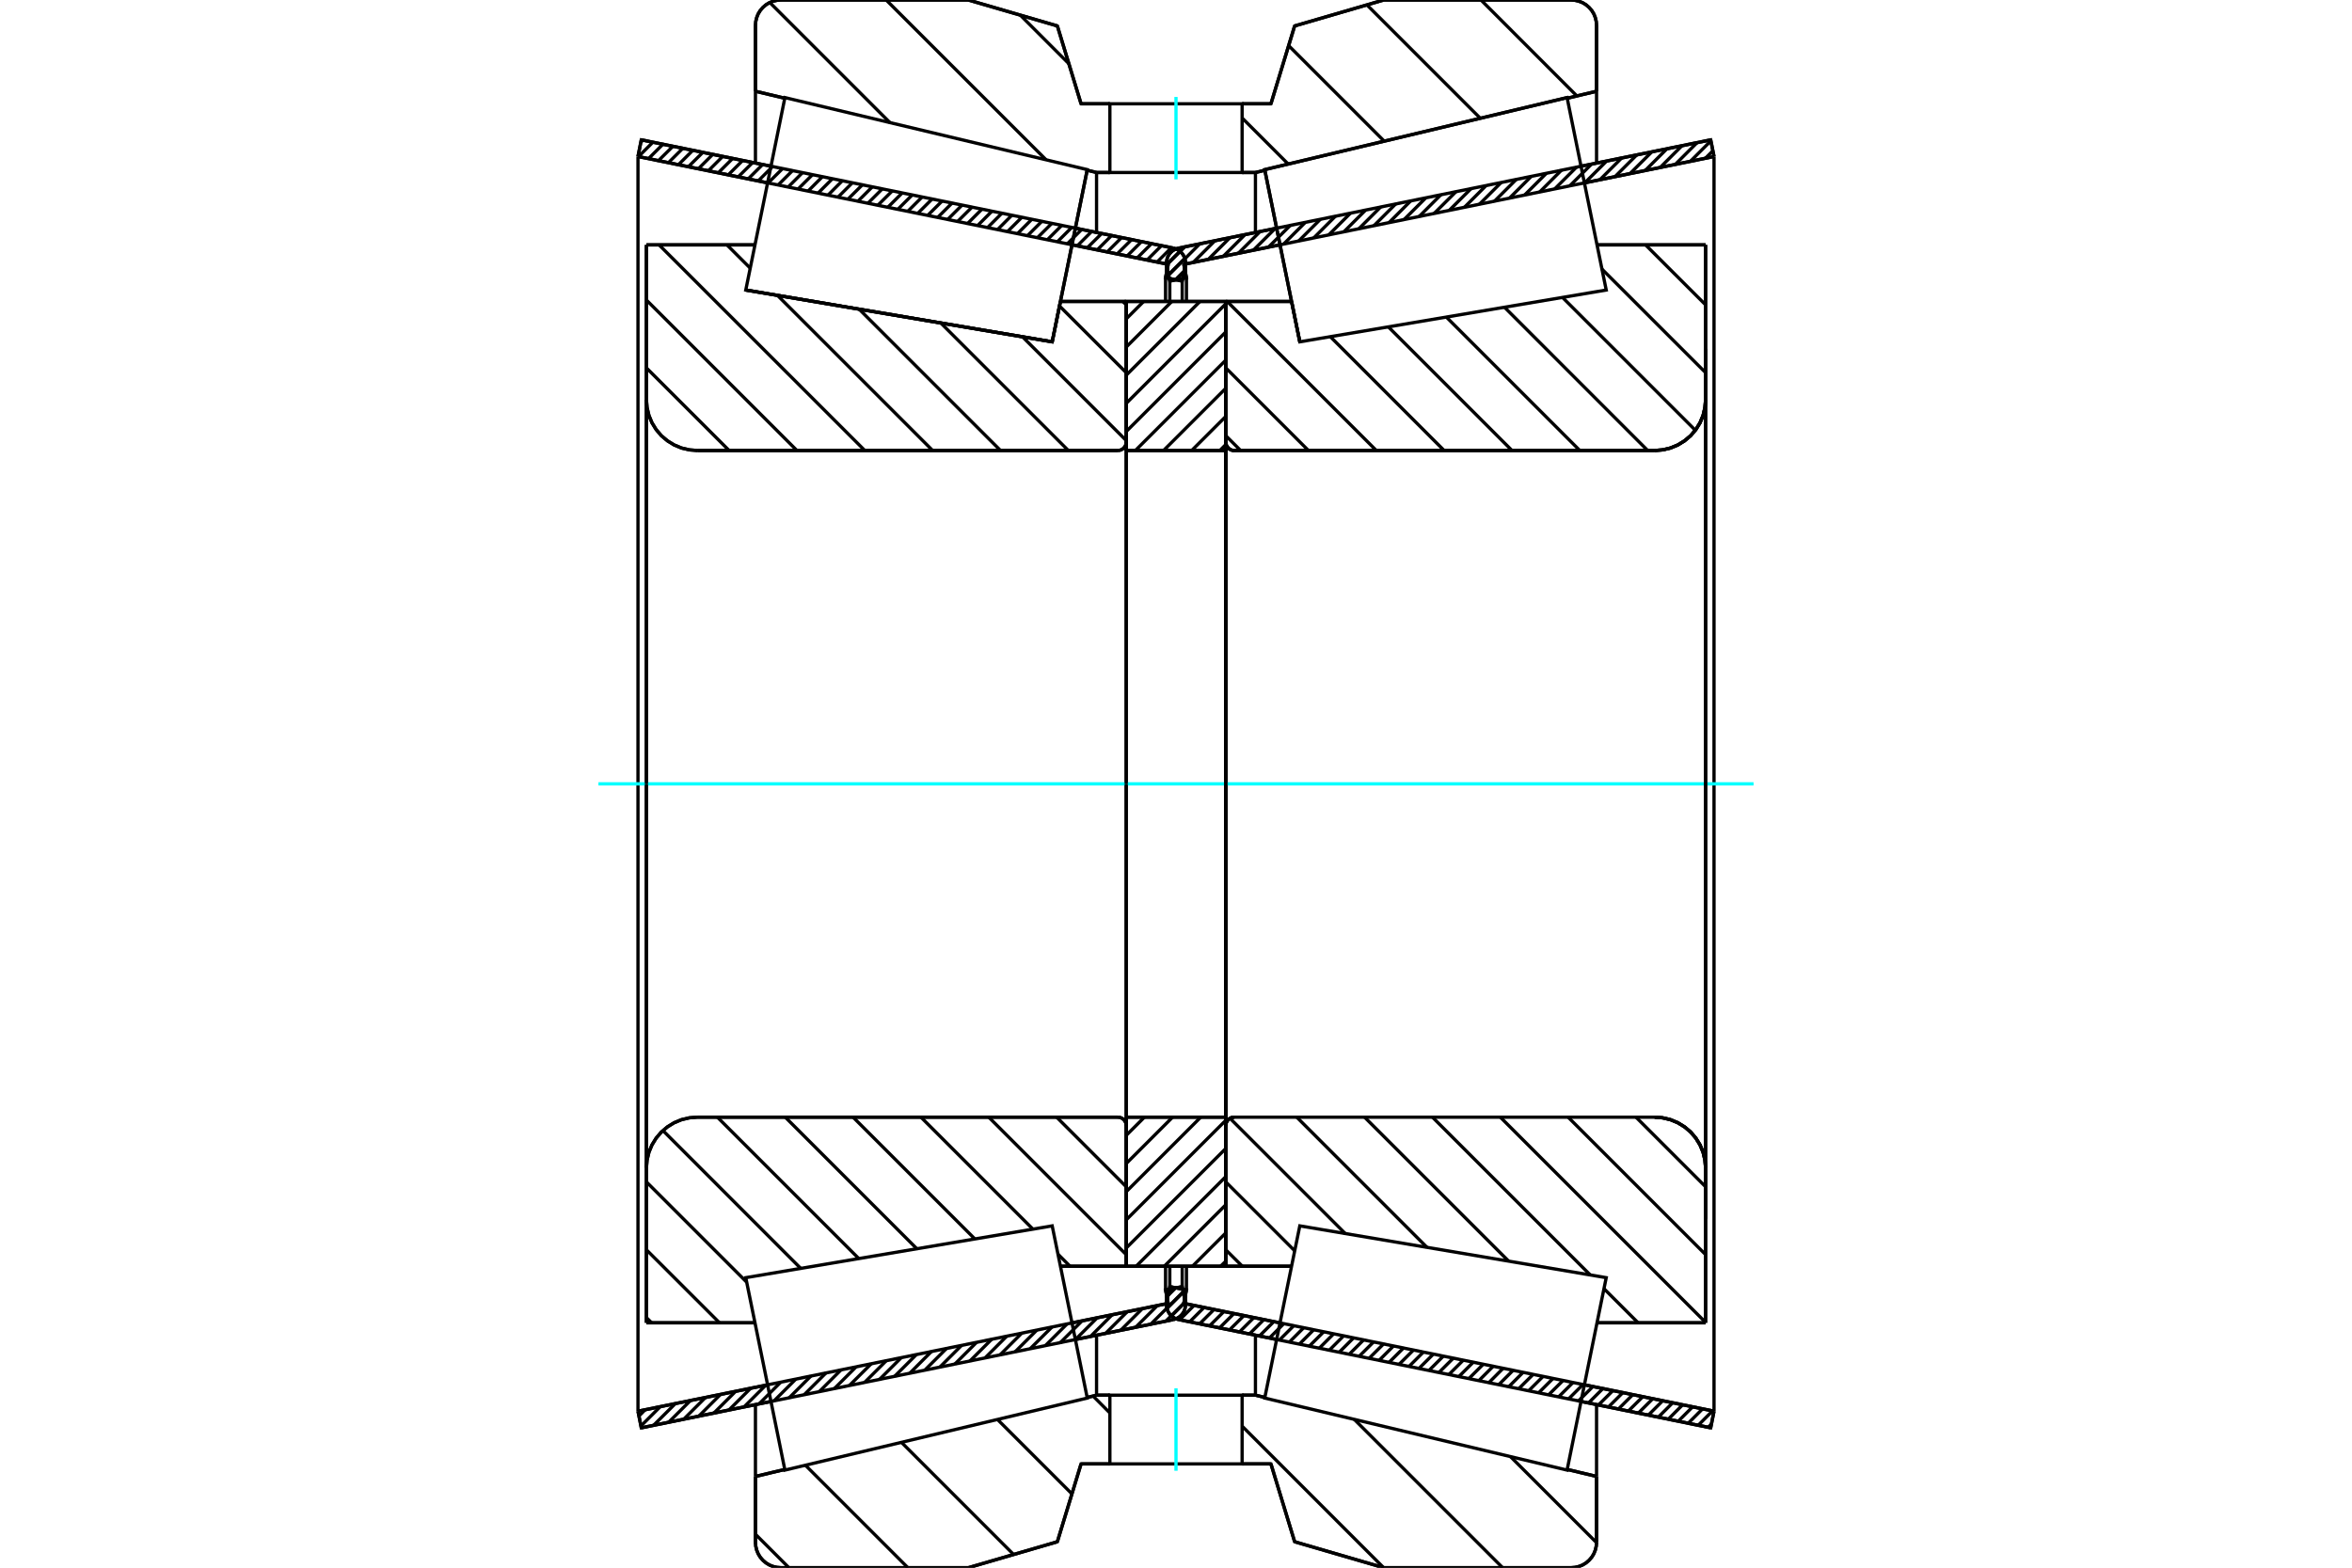 <?xml version="1.0" standalone="no"?>
<!DOCTYPE svg PUBLIC "-//W3C//DTD SVG 1.1//EN"
	"http://www.w3.org/Graphics/SVG/1.1/DTD/svg11.dtd">
<svg xmlns="http://www.w3.org/2000/svg" height="100%" width="100%" viewBox="0 0 36000 24000">
	<rect x="-1800" y="-1200" width="39600" height="26400" style="fill:#FFF"/>
	<g style="fill:none; fill-rule:evenodd" transform="matrix(1 0 0 1 0 0)">
		<g style="fill:none; stroke:#000; stroke-width:50; shape-rendering:geometricPrecision">
			<line x1="19540" y1="20507" x2="18041" y2="20202"/>
			<line x1="26184" y1="21859" x2="24200" y2="21455"/>
			<line x1="26235" y1="21604" x2="26184" y2="21859"/>
			<line x1="24251" y1="21200" x2="26235" y2="21604"/>
			<line x1="18119" y1="19953" x2="19592" y2="20252"/>
			<line x1="18160" y1="19749" x2="18119" y2="19953"/>
			<line x1="17905" y1="19697" x2="18160" y2="19749"/>
			<line x1="17859" y1="19926" x2="17905" y2="19697"/>
			<polyline points="17859,19926 17855,19949 17854,19973 17857,20008 17865,20043 17878,20076 17896,20107 17919,20134 17945,20158 17975,20177 18007,20192 18041,20202"/>
			<line x1="24200" y1="2545" x2="26184" y2="2141"/>
			<line x1="18041" y1="3798" x2="19540" y2="3493"/>
			<polyline points="18041,3798 18007,3808 17975,3823 17945,3842 17919,3866 17896,3893 17878,3924 17865,3957 17857,3992 17854,4027 17855,4051 17859,4074"/>
			<line x1="17905" y1="4303" x2="17859" y2="4074"/>
			<line x1="18160" y1="4251" x2="17905" y2="4303"/>
			<line x1="18119" y1="4047" x2="18160" y2="4251"/>
			<line x1="19592" y1="3748" x2="18119" y2="4047"/>
			<line x1="26235" y1="2396" x2="24251" y2="2800"/>
			<line x1="26184" y1="2141" x2="26235" y2="2396"/>
			<line x1="17905" y1="19384" x2="17905" y2="19697"/>
			<line x1="17905" y1="4303" x2="17905" y2="4616"/>
			<line x1="18160" y1="19384" x2="18160" y2="19749"/>
			<line x1="18160" y1="4251" x2="18160" y2="4616"/>
			<line x1="26235" y1="2396" x2="26235" y2="21604"/>
			<line x1="17854" y1="19818" x2="17854" y2="19973"/>
			<line x1="17854" y1="4027" x2="17854" y2="4182"/>
			<line x1="11800" y1="21455" x2="9816" y2="21859"/>
			<line x1="17959" y1="20202" x2="16460" y2="20507"/>
			<polyline points="17959,20202 17993,20192 18025,20177 18055,20158 18081,20134 18104,20107 18122,20076 18135,20043 18143,20008 18146,19973 18145,19949 18141,19926"/>
			<line x1="18095" y1="19697" x2="18141" y2="19926"/>
			<line x1="17840" y1="19749" x2="18095" y2="19697"/>
			<line x1="17881" y1="19953" x2="17840" y2="19749"/>
			<line x1="16408" y1="20252" x2="17881" y2="19953"/>
			<line x1="9765" y1="21604" x2="11749" y2="21200"/>
			<line x1="9816" y1="21859" x2="9765" y2="21604"/>
			<line x1="16460" y1="3493" x2="17959" y2="3798"/>
			<line x1="9816" y1="2141" x2="11800" y2="2545"/>
			<line x1="9765" y1="2396" x2="9816" y2="2141"/>
			<line x1="11749" y1="2800" x2="9765" y2="2396"/>
			<line x1="17881" y1="4047" x2="16408" y2="3748"/>
			<line x1="17840" y1="4251" x2="17881" y2="4047"/>
			<line x1="18095" y1="4303" x2="17840" y2="4251"/>
			<line x1="18141" y1="4074" x2="18095" y2="4303"/>
			<polyline points="18141,4074 18145,4051 18146,4027 18143,3992 18135,3957 18122,3924 18104,3893 18081,3866 18055,3842 18025,3823 17993,3808 17959,3798"/>
			<line x1="17840" y1="4616" x2="17840" y2="4251"/>
			<line x1="17840" y1="19749" x2="17840" y2="19384"/>
			<line x1="9765" y1="21604" x2="9765" y2="2396"/>
			<line x1="18095" y1="4616" x2="18095" y2="4303"/>
			<line x1="18095" y1="19697" x2="18095" y2="19384"/>
			<line x1="18146" y1="4182" x2="18146" y2="4027"/>
			<line x1="18146" y1="19973" x2="18146" y2="19818"/>
			<line x1="19895" y1="5233" x2="19895" y2="5233"/>
			<line x1="19769" y1="4615" x2="19895" y2="5233"/>
			<line x1="18762" y1="4615" x2="19769" y2="4615"/>
			<polyline points="18762,6767 18764,6787 18768,6807 18776,6826 18787,6843 18800,6859 18815,6872 18833,6883 18852,6891 18871,6895 18892,6897"/>
			<line x1="25327" y1="6897" x2="18892" y2="6897"/>
			<polyline points="25327,6897 25449,6887 25568,6859 25681,6812 25785,6748 25878,6669 25957,6576 26021,6472 26068,6359 26096,6240 26106,6119"/>
			<line x1="26106" y1="3749" x2="26106" y2="6119"/>
			<line x1="26106" y1="3749" x2="24444" y2="3749"/>
			<line x1="26106" y1="20251" x2="24444" y2="20251"/>
			<line x1="26106" y1="17881" x2="26106" y2="20251"/>
			<polyline points="26106,17881 26096,17760 26068,17641 26021,17528 25957,17424 25878,17331 25785,17252 25681,17188 25568,17141 25449,17113 25327,17103"/>
			<polyline points="18892,17103 18871,17105 18852,17109 18833,17117 18815,17128 18800,17141 18787,17157 18776,17174 18768,17193 18764,17213 18762,17233"/>
			<line x1="19769" y1="19385" x2="18762" y2="19385"/>
			<line x1="24444" y1="4464" x2="24444" y2="4464"/>
			<line x1="24444" y1="19536" x2="24444" y2="19536"/>
			<line x1="18762" y1="6897" x2="18762" y2="17103"/>
			<polyline points="18762,6767 18764,6787 18768,6807 18776,6826 18787,6843 18800,6859 18815,6872 18833,6883 18852,6891 18871,6895 18892,6897"/>
			<polyline points="18892,17103 18871,17105 18852,17109 18833,17117 18815,17128 18800,17141 18787,17157 18776,17174 18768,17193 18764,17213 18762,17233"/>
			<polyline points="25327,6897 25449,6887 25568,6859 25681,6812 25785,6748 25878,6669 25957,6576 26021,6472 26068,6359 26096,6240 26106,6119"/>
			<polyline points="26106,17881 26096,17760 26068,17641 26021,17528 25957,17424 25878,17331 25785,17252 25681,17188 25568,17141 25449,17113 25327,17103"/>
			<line x1="17238" y1="19385" x2="16231" y2="19385"/>
			<polyline points="17238,17233 17236,17213 17232,17193 17224,17174 17213,17157 17200,17141 17185,17128 17167,17117 17148,17109 17129,17105 17108,17103"/>
			<line x1="10673" y1="17103" x2="17108" y2="17103"/>
			<polyline points="10673,17103 10551,17113 10432,17141 10319,17188 10215,17252 10122,17331 10043,17424 9979,17528 9932,17641 9904,17760 9894,17881"/>
			<line x1="9894" y1="20251" x2="9894" y2="17881"/>
			<line x1="9894" y1="20251" x2="11556" y2="20251"/>
			<line x1="11415" y1="4440" x2="11415" y2="4440"/>
			<line x1="9894" y1="3749" x2="11556" y2="3749"/>
			<line x1="9894" y1="6119" x2="9894" y2="3749"/>
			<polyline points="9894,6119 9904,6240 9932,6359 9979,6472 10043,6576 10122,6669 10215,6748 10319,6812 10432,6859 10551,6887 10673,6897"/>
			<line x1="17108" y1="6897" x2="10673" y2="6897"/>
			<polyline points="17108,6897 17129,6895 17148,6891 17167,6883 17185,6872 17200,6859 17213,6843 17224,6826 17232,6807 17236,6787 17238,6767"/>
			<line x1="16231" y1="4615" x2="17238" y2="4615"/>
			<line x1="16105" y1="5233" x2="16231" y2="4615"/>
			<line x1="11415" y1="4440" x2="16105" y2="5233"/>
			<line x1="11556" y1="19536" x2="11556" y2="19536"/>
			<line x1="11556" y1="4464" x2="11556" y2="4464"/>
			<line x1="9894" y1="17881" x2="9894" y2="6119"/>
			<line x1="14822" y1="0" x2="16184" y2="397"/>
			<line x1="11952" y1="0" x2="14822" y2="0"/>
			<polyline points="11952,0 11891,5 11832,19 11775,42 11723,74 11677,114 11637,160 11605,212 11582,269 11568,328 11563,389"/>
			<line x1="11563" y1="1397" x2="11563" y2="389"/>
			<line x1="12012" y1="1504" x2="11563" y2="1397"/>
			<line x1="16784" y1="2641" x2="16640" y2="2606"/>
			<line x1="16988" y1="2641" x2="16784" y2="2641"/>
			<line x1="19216" y1="2641" x2="19012" y2="2641"/>
			<line x1="19360" y1="2606" x2="19216" y2="2641"/>
			<line x1="24437" y1="1397" x2="23988" y2="1504"/>
			<line x1="24437" y1="389" x2="24437" y2="1397"/>
			<polyline points="24437,389 24432,328 24418,269 24395,212 24363,160 24323,114 24277,74 24225,42 24168,19 24109,5 24048,0"/>
			<line x1="21178" y1="0" x2="24048" y2="0"/>
			<line x1="19816" y1="397" x2="21178" y2="0"/>
			<line x1="19453" y1="1589" x2="19816" y2="397"/>
			<line x1="19012" y1="1589" x2="19453" y2="1589"/>
			<line x1="16547" y1="1589" x2="16988" y2="1589"/>
			<line x1="16184" y1="397" x2="16547" y2="1589"/>
			<line x1="16184" y1="23603" x2="14822" y2="24000"/>
			<line x1="16547" y1="22411" x2="16184" y2="23603"/>
			<line x1="19453" y1="22411" x2="19012" y2="22411"/>
			<line x1="16988" y1="22411" x2="16547" y2="22411"/>
			<line x1="19816" y1="23603" x2="19453" y2="22411"/>
			<line x1="21178" y1="24000" x2="19816" y2="23603"/>
			<line x1="24048" y1="24000" x2="21178" y2="24000"/>
			<polyline points="24048,24000 24109,23995 24168,23981 24225,23958 24277,23926 24323,23886 24363,23840 24395,23788 24418,23731 24432,23672 24437,23611"/>
			<line x1="24437" y1="22603" x2="24437" y2="23611"/>
			<line x1="23988" y1="22496" x2="24437" y2="22603"/>
			<line x1="19216" y1="21359" x2="19360" y2="21394"/>
			<line x1="16784" y1="21359" x2="16988" y2="21359"/>
			<line x1="19012" y1="21359" x2="19216" y2="21359"/>
			<line x1="16640" y1="21394" x2="16784" y2="21359"/>
			<line x1="11563" y1="22603" x2="12012" y2="22496"/>
			<line x1="11563" y1="23611" x2="11563" y2="22603"/>
			<polyline points="11563,23611 11568,23672 11582,23731 11605,23788 11637,23840 11677,23886 11723,23926 11775,23958 11832,23981 11891,23995 11952,24000"/>
			<line x1="14822" y1="24000" x2="11952" y2="24000"/>
			<line x1="24437" y1="21503" x2="24437" y2="22603"/>
			<line x1="24437" y1="1397" x2="24437" y2="2497"/>
			<line x1="11563" y1="21503" x2="11563" y2="22603"/>
			<line x1="11563" y1="1397" x2="11563" y2="2497"/>
			<line x1="16784" y1="20441" x2="16784" y2="21359"/>
			<line x1="16784" y1="2641" x2="16784" y2="3559"/>
			<line x1="19216" y1="20441" x2="19216" y2="21359"/>
			<line x1="19216" y1="2641" x2="19216" y2="3559"/>
			<line x1="17238" y1="17103" x2="18762" y2="17103"/>
			<line x1="17238" y1="19385" x2="17238" y2="17103"/>
			<line x1="18762" y1="19385" x2="17238" y2="19385"/>
			<line x1="18762" y1="17103" x2="18762" y2="19385"/>
			<line x1="18762" y1="6897" x2="17238" y2="6897"/>
			<line x1="18762" y1="4615" x2="18762" y2="6897"/>
			<line x1="17238" y1="4615" x2="18762" y2="4615"/>
			<line x1="17238" y1="6897" x2="17238" y2="4615"/>
			<line x1="18762" y1="6897" x2="18762" y2="17103"/>
			<line x1="17238" y1="6897" x2="17238" y2="17103"/>
		</g>
		<g style="fill:none; stroke:#0FF; stroke-width:50; shape-rendering:geometricPrecision">
			<line x1="9160" y1="12000" x2="26840" y2="12000"/>
		</g>
		<g style="fill:none; stroke:#000; stroke-width:50; shape-rendering:geometricPrecision">
			<line x1="22668" y1="0" x2="24136" y2="1469"/>
			<line x1="20922" y1="75" x2="22658" y2="1811"/>
			<line x1="19724" y1="698" x2="21187" y2="2161"/>
			<line x1="19012" y1="1806" x2="19717" y2="2511"/>
			<line x1="15617" y1="232" x2="16360" y2="975"/>
			<line x1="16974" y1="1589" x2="16988" y2="1603"/>
			<line x1="13564" y1="0" x2="16011" y2="2446"/>
			<line x1="11783" y1="39" x2="13621" y2="1877"/>
			<line x1="23119" y1="22299" x2="24437" y2="23617"/>
			<line x1="20729" y1="21730" x2="22999" y2="24000"/>
			<line x1="19012" y1="21833" x2="21178" y2="24000"/>
			<line x1="16730" y1="21372" x2="16988" y2="21631"/>
			<line x1="15268" y1="21731" x2="16407" y2="22870"/>
			<line x1="13797" y1="22081" x2="15514" y2="23798"/>
			<line x1="12327" y1="22431" x2="13896" y2="24000"/>
			<line x1="11563" y1="23488" x2="12075" y2="24000"/>
			<polyline points="19012,1589 19453,1589 19816,397 21178,0 24048,0"/>
			<polyline points="24437,389 24432,328 24418,269 24395,212 24363,160 24323,114 24277,74 24225,42 24168,19 24109,5 24048,0"/>
			<line x1="24437" y1="389" x2="24437" y2="1397"/>
			<line x1="19360" y1="2606" x2="19216" y2="2641"/>
			<line x1="24437" y1="1397" x2="23988" y2="1504"/>
			<line x1="19216" y1="2641" x2="19012" y2="2641"/>
			<polyline points="16988,1589 16547,1589 16184,397 14822,0 11952,0 11891,5 11832,19 11775,42 11723,74 11677,114 11637,160 11605,212 11582,269 11568,328 11563,389 11563,1397"/>
			<line x1="16640" y1="2606" x2="16784" y2="2641"/>
			<line x1="11563" y1="1397" x2="12012" y2="1504"/>
			<line x1="16784" y1="2641" x2="16988" y2="2641"/>
			<line x1="16988" y1="21359" x2="16784" y2="21359"/>
			<line x1="12012" y1="22496" x2="11563" y2="22603"/>
			<line x1="16784" y1="21359" x2="16640" y2="21394"/>
			<polyline points="11563,22603 11563,23611 11568,23672 11582,23731 11605,23788 11637,23840 11677,23886 11723,23926 11775,23958 11832,23981 11891,23995 11952,24000 14822,24000 16184,23603 16547,22411 16988,22411"/>
			<line x1="19012" y1="21359" x2="19216" y2="21359"/>
			<line x1="23988" y1="22496" x2="24437" y2="22603"/>
			<line x1="19216" y1="21359" x2="19360" y2="21394"/>
			<line x1="24437" y1="22603" x2="24437" y2="23611"/>
			<polyline points="24048,24000 24109,23995 24168,23981 24225,23958 24277,23926 24323,23886 24363,23840 24395,23788 24418,23731 24432,23672 24437,23611"/>
			<polyline points="24048,24000 21178,24000 19816,23603 19453,22411 19012,22411"/>
			<line x1="17186" y1="4615" x2="17238" y2="4667"/>
			<line x1="16217" y1="4685" x2="17238" y2="5705"/>
			<line x1="15650" y1="5156" x2="17238" y2="6744"/>
			<line x1="14400" y1="4945" x2="16352" y2="6897"/>
			<line x1="13150" y1="4733" x2="15314" y2="6897"/>
			<line x1="11127" y1="3749" x2="11483" y2="4105"/>
			<line x1="11900" y1="4522" x2="14275" y2="6897"/>
			<line x1="10088" y1="3749" x2="13237" y2="6897"/>
			<line x1="9894" y1="4593" x2="12198" y2="6897"/>
			<line x1="9894" y1="5632" x2="11160" y2="6897"/>
			<line x1="16173" y1="17103" x2="17238" y2="18168"/>
			<line x1="15134" y1="17103" x2="17238" y2="19207"/>
			<line x1="14096" y1="17103" x2="15810" y2="18817"/>
			<line x1="16194" y1="19201" x2="16378" y2="19385"/>
			<line x1="13057" y1="17103" x2="14921" y2="18967"/>
			<line x1="12019" y1="17103" x2="14033" y2="19117"/>
			<line x1="10980" y1="17103" x2="13145" y2="19268"/>
			<line x1="10147" y1="17308" x2="12256" y2="19418"/>
			<line x1="9894" y1="18094" x2="11429" y2="19629"/>
			<line x1="9894" y1="19133" x2="11013" y2="20251"/>
			<line x1="9894" y1="20171" x2="9974" y2="20251"/>
			<polyline points="17238,12000 17238,4615 17238,6767"/>
			<polyline points="17108,6897 17129,6895 17148,6891 17167,6883 17185,6872 17200,6859 17213,6843 17224,6826 17232,6807 17236,6787 17238,6767"/>
			<line x1="17108" y1="6897" x2="10673" y2="6897"/>
			<polyline points="9894,6119 9904,6240 9932,6359 9979,6472 10043,6576 10122,6669 10215,6748 10319,6812 10432,6859 10551,6887 10673,6897"/>
			<line x1="9894" y1="6119" x2="9894" y2="3749"/>
			<line x1="9894" y1="6119" x2="9894" y2="12000"/>
			<line x1="9894" y1="3749" x2="11556" y2="3749"/>
			<line x1="16231" y1="4615" x2="17238" y2="4615"/>
			<line x1="17238" y1="19385" x2="16231" y2="19385"/>
			<line x1="11556" y1="20251" x2="9894" y2="20251"/>
			<line x1="9894" y1="12000" x2="9894" y2="17881"/>
			<line x1="9894" y1="20251" x2="9894" y2="17881"/>
			<polyline points="10673,17103 10551,17113 10432,17141 10319,17188 10215,17252 10122,17331 10043,17424 9979,17528 9932,17641 9904,17760 9894,17881"/>
			<line x1="10673" y1="17103" x2="17108" y2="17103"/>
			<polyline points="17238,17233 17236,17213 17232,17193 17224,17174 17213,17157 17200,17141 17185,17128 17167,17117 17148,17109 17129,17105 17108,17103"/>
			<polyline points="17238,17233 17238,19385 17238,12000"/>
			<line x1="25187" y1="3749" x2="26106" y2="4667"/>
			<line x1="24520" y1="4120" x2="26106" y2="5705"/>
			<line x1="23915" y1="4553" x2="25949" y2="6587"/>
			<line x1="23027" y1="4703" x2="25220" y2="6897"/>
			<line x1="22138" y1="4854" x2="24181" y2="6897"/>
			<line x1="21250" y1="5004" x2="23143" y2="6897"/>
			<line x1="20362" y1="5154" x2="22104" y2="6897"/>
			<line x1="18783" y1="4615" x2="21066" y2="6897"/>
			<line x1="18762" y1="5632" x2="20027" y2="6897"/>
			<line x1="18762" y1="6670" x2="18989" y2="6897"/>
			<line x1="25041" y1="17103" x2="26106" y2="18168"/>
			<line x1="24002" y1="17103" x2="26106" y2="19207"/>
			<line x1="22964" y1="17103" x2="26106" y2="20245"/>
			<line x1="24551" y1="19729" x2="25073" y2="20251"/>
			<line x1="21925" y1="17103" x2="24341" y2="19519"/>
			<line x1="20886" y1="17103" x2="23091" y2="19307"/>
			<line x1="19848" y1="17103" x2="21841" y2="19096"/>
			<line x1="18827" y1="17121" x2="20591" y2="18885"/>
			<line x1="18762" y1="18094" x2="19817" y2="19149"/>
			<line x1="18762" y1="19133" x2="19015" y2="19385"/>
			<polyline points="18762,12000 18762,4615 18762,6767 18764,6787 18768,6807 18776,6826 18787,6843 18800,6859 18815,6872 18833,6883 18852,6891 18871,6895 18892,6897 25327,6897 25449,6887 25568,6859 25681,6812 25785,6748 25878,6669 25957,6576 26021,6472 26068,6359 26096,6240 26106,6119 26106,3749"/>
			<line x1="26106" y1="6119" x2="26106" y2="12000"/>
			<line x1="26106" y1="3749" x2="24444" y2="3749"/>
			<line x1="19769" y1="4615" x2="18762" y2="4615"/>
			<line x1="18762" y1="19385" x2="19769" y2="19385"/>
			<line x1="24444" y1="20251" x2="26106" y2="20251"/>
			<line x1="26106" y1="12000" x2="26106" y2="17881"/>
			<polyline points="26106,20251 26106,17881 26096,17760 26068,17641 26021,17528 25957,17424 25878,17331 25785,17252 25681,17188 25568,17141 25449,17113 25327,17103 18892,17103 18871,17105 18852,17109 18833,17117 18815,17128 18800,17141 18787,17157 18776,17174 18768,17193 18764,17213 18762,17233 18762,19385 18762,12000"/>
			<line x1="18762" y1="19307" x2="18683" y2="19385"/>
			<line x1="18762" y1="18875" x2="18252" y2="19385"/>
			<line x1="18762" y1="18444" x2="17821" y2="19385"/>
			<line x1="18762" y1="18013" x2="17390" y2="19385"/>
			<line x1="18762" y1="17582" x2="17238" y2="19106"/>
			<line x1="18762" y1="17151" x2="17238" y2="18675"/>
			<line x1="18379" y1="17103" x2="17238" y2="18244"/>
			<line x1="17948" y1="17103" x2="17238" y2="17813"/>
			<line x1="17517" y1="17103" x2="17238" y2="17382"/>
			<line x1="18762" y1="6806" x2="18671" y2="6897"/>
			<line x1="18762" y1="6375" x2="18240" y2="6897"/>
			<line x1="18762" y1="5944" x2="17809" y2="6897"/>
			<line x1="18762" y1="5513" x2="17378" y2="6897"/>
			<line x1="18762" y1="5082" x2="17238" y2="6606"/>
			<line x1="18762" y1="4651" x2="17238" y2="6175"/>
			<line x1="18367" y1="4615" x2="17238" y2="5744"/>
			<line x1="17936" y1="4615" x2="17238" y2="5313"/>
			<line x1="17505" y1="4615" x2="17238" y2="4882"/>
			<polyline points="17238,6897 17238,4615 18762,4615 18762,6897 17238,6897"/>
			<polyline points="17238,17103 18762,17103 18762,19385 17238,19385 17238,17103"/>
			<polyline points="18000,22411 19012,22411 19012,21359 16988,21359 16988,22411 18000,22411"/>
		</g>
		<g style="fill:none; stroke:#0FF; stroke-width:50; shape-rendering:geometricPrecision">
			<line x1="18000" y1="22516" x2="18000" y2="21254"/>
		</g>
		<g style="fill:none; stroke:#000; stroke-width:50; shape-rendering:geometricPrecision">
			<polyline points="18000,2641 19012,2641 19012,1589 16988,1589 16988,2641 18000,2641"/>
		</g>
		<g style="fill:none; stroke:#0FF; stroke-width:50; shape-rendering:geometricPrecision">
			<line x1="18000" y1="2746" x2="18000" y2="1484"/>
		</g>
		<g style="fill:none; stroke:#000; stroke-width:50; shape-rendering:geometricPrecision">
			<line x1="26106" y1="18660" x2="26106" y2="5340"/>
			<line x1="18762" y1="17233" x2="18762" y2="6767"/>
			<polyline points="16374,3915 16105,5233 11415,4440 11415,4440"/>
			<polyline points="16642,2597 16642,2597 16374,3915"/>
			<polyline points="19626,3915 19358,2597 23986,1494 23986,1494"/>
			<polyline points="19895,5233 19895,5233 19626,3915"/>
			<polyline points="16374,20085 16642,21403 12014,22506 11715,21033 11415,19560 16105,18767 16374,20085"/>
			<polyline points="16374,3915 16105,5233 11415,4440 11715,2967 12014,1494 16642,2597 16374,3915"/>
			<polyline points="19626,20085 19895,18767 24585,19560 24285,21033 23986,22506 19358,21403 19626,20085"/>
			<polyline points="19626,3915 19358,2597 23986,1494 24285,2967 24585,4440 19895,5233 19626,3915"/>
			<line x1="18142" y1="19928" x2="17845" y2="20225"/>
			<line x1="18111" y1="19776" x2="17614" y2="20272"/>
			<line x1="17982" y1="19720" x2="17859" y2="19843"/>
			<line x1="17716" y1="19986" x2="17383" y2="20319"/>
			<line x1="17486" y1="20033" x2="17153" y2="20366"/>
			<line x1="17255" y1="20080" x2="16922" y2="20413"/>
			<line x1="17024" y1="20127" x2="16692" y2="20460"/>
			<line x1="16794" y1="20174" x2="16461" y2="20507"/>
			<line x1="16563" y1="20221" x2="16230" y2="20554"/>
			<line x1="16333" y1="20268" x2="16000" y2="20601"/>
			<line x1="16102" y1="20315" x2="15769" y2="20647"/>
			<line x1="15871" y1="20362" x2="15539" y2="20694"/>
			<line x1="15641" y1="20408" x2="15308" y2="20741"/>
			<line x1="15410" y1="20455" x2="15078" y2="20788"/>
			<line x1="15180" y1="20502" x2="14847" y2="20835"/>
			<line x1="14949" y1="20549" x2="14616" y2="20882"/>
			<line x1="14719" y1="20596" x2="14386" y2="20929"/>
			<line x1="14488" y1="20643" x2="14155" y2="20976"/>
			<line x1="14257" y1="20690" x2="13925" y2="21023"/>
			<line x1="14027" y1="20737" x2="13694" y2="21070"/>
			<line x1="13796" y1="20784" x2="13463" y2="21117"/>
			<line x1="13566" y1="20831" x2="13233" y2="21164"/>
			<line x1="13335" y1="20878" x2="13002" y2="21210"/>
			<line x1="13104" y1="20925" x2="12772" y2="21257"/>
			<line x1="12874" y1="20971" x2="12541" y2="21304"/>
			<line x1="12643" y1="21018" x2="12310" y2="21351"/>
			<line x1="12413" y1="21065" x2="12080" y2="21398"/>
			<line x1="12182" y1="21112" x2="11849" y2="21445"/>
			<line x1="11951" y1="21159" x2="11619" y2="21492"/>
			<line x1="11721" y1="21206" x2="11388" y2="21539"/>
			<line x1="11490" y1="21253" x2="11157" y2="21586"/>
			<line x1="11260" y1="21300" x2="10927" y2="21633"/>
			<line x1="11029" y1="21347" x2="10696" y2="21680"/>
			<line x1="10798" y1="21394" x2="10466" y2="21726"/>
			<line x1="10568" y1="21441" x2="10235" y2="21773"/>
			<line x1="10337" y1="21488" x2="10004" y2="21820"/>
			<line x1="10107" y1="21534" x2="9811" y2="21830"/>
			<line x1="9876" y1="21581" x2="9780" y2="21678"/>
			<line x1="18126" y1="4147" x2="17992" y2="4282"/>
			<line x1="18135" y1="3955" x2="17840" y2="4249"/>
			<line x1="18060" y1="3846" x2="17862" y2="4044"/>
			<line x1="17930" y1="3792" x2="17710" y2="4012"/>
			<line x1="17777" y1="3761" x2="17557" y2="3981"/>
			<line x1="17625" y1="3730" x2="17405" y2="3950"/>
			<line x1="17472" y1="3699" x2="17252" y2="3919"/>
			<line x1="17320" y1="3668" x2="17099" y2="3888"/>
			<line x1="17167" y1="3637" x2="16947" y2="3857"/>
			<line x1="17014" y1="3606" x2="16794" y2="3826"/>
			<line x1="16862" y1="3575" x2="16641" y2="3795"/>
			<line x1="16709" y1="3544" x2="16489" y2="3764"/>
			<line x1="16556" y1="3513" x2="16336" y2="3733"/>
			<line x1="16404" y1="3482" x2="16184" y2="3702"/>
			<line x1="16251" y1="3451" x2="16031" y2="3671"/>
			<line x1="16099" y1="3420" x2="15878" y2="3640"/>
			<line x1="15946" y1="3389" x2="15726" y2="3609"/>
			<line x1="15793" y1="3357" x2="15573" y2="3578"/>
			<line x1="15641" y1="3326" x2="15420" y2="3547"/>
			<line x1="15488" y1="3295" x2="15268" y2="3516"/>
			<line x1="15335" y1="3264" x2="15115" y2="3485"/>
			<line x1="15183" y1="3233" x2="14963" y2="3454"/>
			<line x1="15030" y1="3202" x2="14810" y2="3422"/>
			<line x1="14878" y1="3171" x2="14657" y2="3391"/>
			<line x1="14725" y1="3140" x2="14505" y2="3360"/>
			<line x1="14572" y1="3109" x2="14352" y2="3329"/>
			<line x1="14420" y1="3078" x2="14199" y2="3298"/>
			<line x1="14267" y1="3047" x2="14047" y2="3267"/>
			<line x1="14114" y1="3016" x2="13894" y2="3236"/>
			<line x1="13962" y1="2985" x2="13742" y2="3205"/>
			<line x1="13809" y1="2954" x2="13589" y2="3174"/>
			<line x1="13657" y1="2923" x2="13436" y2="3143"/>
			<line x1="13504" y1="2892" x2="13284" y2="3112"/>
			<line x1="13351" y1="2861" x2="13131" y2="3081"/>
			<line x1="13199" y1="2830" x2="12978" y2="3050"/>
			<line x1="13046" y1="2799" x2="12826" y2="3019"/>
			<line x1="12893" y1="2767" x2="12673" y2="2988"/>
			<line x1="12741" y1="2736" x2="12521" y2="2957"/>
			<line x1="12588" y1="2705" x2="12368" y2="2926"/>
			<line x1="12436" y1="2674" x2="12215" y2="2895"/>
			<line x1="12283" y1="2643" x2="12063" y2="2864"/>
			<line x1="12130" y1="2612" x2="11910" y2="2832"/>
			<line x1="11978" y1="2581" x2="11757" y2="2801"/>
			<line x1="11825" y1="2550" x2="11605" y2="2770"/>
			<line x1="11672" y1="2519" x2="11452" y2="2739"/>
			<line x1="11520" y1="2488" x2="11299" y2="2708"/>
			<line x1="11367" y1="2457" x2="11147" y2="2677"/>
			<line x1="11214" y1="2426" x2="10994" y2="2646"/>
			<line x1="11062" y1="2395" x2="10842" y2="2615"/>
			<line x1="10909" y1="2364" x2="10689" y2="2584"/>
			<line x1="10757" y1="2333" x2="10536" y2="2553"/>
			<line x1="10604" y1="2302" x2="10384" y2="2522"/>
			<line x1="10451" y1="2271" x2="10231" y2="2491"/>
			<line x1="10299" y1="2240" x2="10078" y2="2460"/>
			<line x1="10146" y1="2209" x2="9926" y2="2429"/>
			<line x1="9993" y1="2177" x2="9773" y2="2398"/>
			<line x1="9841" y1="2146" x2="9809" y2="2178"/>
			<polyline points="9765,2396 9816,2141 17959,3798"/>
			<polyline points="18141,4074 18146,4037 18144,4001 18137,3965 18125,3930 18107,3898 18084,3869 18058,3844 18027,3824 17994,3808 17959,3798"/>
			<polyline points="18141,4074 18095,4303 17840,4251 17881,4047 9765,2396"/>
			<polyline points="9765,21604 17881,19953 17840,19749 18095,19697 18141,19926"/>
			<polyline points="17959,20202 17994,20192 18027,20176 18058,20156 18084,20131 18107,20102 18125,20070 18137,20035 18144,19999 18146,19963 18141,19926"/>
			<polyline points="17959,20202 9816,21859 9765,21604"/>
			<line x1="26195" y1="21801" x2="26145" y2="21851"/>
			<line x1="26213" y1="21599" x2="25993" y2="21820"/>
			<line x1="26060" y1="21568" x2="25840" y2="21789"/>
			<line x1="25908" y1="21537" x2="25687" y2="21758"/>
			<line x1="25755" y1="21506" x2="25535" y2="21727"/>
			<line x1="25603" y1="21475" x2="25382" y2="21696"/>
			<line x1="25450" y1="21444" x2="25230" y2="21664"/>
			<line x1="25297" y1="21413" x2="25077" y2="21633"/>
			<line x1="25145" y1="21382" x2="24924" y2="21602"/>
			<line x1="24992" y1="21351" x2="24772" y2="21571"/>
			<line x1="24839" y1="21320" x2="24619" y2="21540"/>
			<line x1="24687" y1="21289" x2="24466" y2="21509"/>
			<line x1="24534" y1="21258" x2="24314" y2="21478"/>
			<line x1="24381" y1="21227" x2="24161" y2="21447"/>
			<line x1="24229" y1="21196" x2="24009" y2="21416"/>
			<line x1="24076" y1="21165" x2="23856" y2="21385"/>
			<line x1="23924" y1="21134" x2="23703" y2="21354"/>
			<line x1="23771" y1="21103" x2="23551" y2="21323"/>
			<line x1="23618" y1="21072" x2="23398" y2="21292"/>
			<line x1="23466" y1="21041" x2="23245" y2="21261"/>
			<line x1="23313" y1="21009" x2="23093" y2="21230"/>
			<line x1="23160" y1="20978" x2="22940" y2="21199"/>
			<line x1="23008" y1="20947" x2="22788" y2="21168"/>
			<line x1="22855" y1="20916" x2="22635" y2="21137"/>
			<line x1="22703" y1="20885" x2="22482" y2="21106"/>
			<line x1="22550" y1="20854" x2="22330" y2="21074"/>
			<line x1="22397" y1="20823" x2="22177" y2="21043"/>
			<line x1="22245" y1="20792" x2="22024" y2="21012"/>
			<line x1="22092" y1="20761" x2="21872" y2="20981"/>
			<line x1="21939" y1="20730" x2="21719" y2="20950"/>
			<line x1="21787" y1="20699" x2="21567" y2="20919"/>
			<line x1="21634" y1="20668" x2="21414" y2="20888"/>
			<line x1="21482" y1="20637" x2="21261" y2="20857"/>
			<line x1="21329" y1="20606" x2="21109" y2="20826"/>
			<line x1="21176" y1="20575" x2="20956" y2="20795"/>
			<line x1="21024" y1="20544" x2="20803" y2="20764"/>
			<line x1="20871" y1="20513" x2="20651" y2="20733"/>
			<line x1="20718" y1="20482" x2="20498" y2="20702"/>
			<line x1="20566" y1="20451" x2="20346" y2="20671"/>
			<line x1="20413" y1="20419" x2="20193" y2="20640"/>
			<line x1="20261" y1="20388" x2="20040" y2="20609"/>
			<line x1="20108" y1="20357" x2="19888" y2="20578"/>
			<line x1="19955" y1="20326" x2="19735" y2="20547"/>
			<line x1="19803" y1="20295" x2="19582" y2="20516"/>
			<line x1="19650" y1="20264" x2="19430" y2="20484"/>
			<line x1="19497" y1="20233" x2="19277" y2="20453"/>
			<line x1="19345" y1="20202" x2="19124" y2="20422"/>
			<line x1="19192" y1="20171" x2="18972" y2="20391"/>
			<line x1="19040" y1="20140" x2="18819" y2="20360"/>
			<line x1="18887" y1="20109" x2="18667" y2="20329"/>
			<line x1="18734" y1="20078" x2="18514" y2="20298"/>
			<line x1="18582" y1="20047" x2="18361" y2="20267"/>
			<line x1="18429" y1="20016" x2="18209" y2="20236"/>
			<line x1="18276" y1="19985" x2="18056" y2="20205"/>
			<line x1="18124" y1="19954" x2="17931" y2="20146"/>
			<line x1="18147" y1="19746" x2="17862" y2="20032"/>
			<line x1="17995" y1="19715" x2="17878" y2="19832"/>
			<line x1="26218" y1="2308" x2="26103" y2="2423"/>
			<line x1="26187" y1="2156" x2="25873" y2="2470"/>
			<line x1="25975" y1="2184" x2="25642" y2="2517"/>
			<line x1="25744" y1="2231" x2="25411" y2="2564"/>
			<line x1="25514" y1="2278" x2="25181" y2="2611"/>
			<line x1="25283" y1="2325" x2="24950" y2="2657"/>
			<line x1="25052" y1="2372" x2="24720" y2="2704"/>
			<line x1="24822" y1="2418" x2="24489" y2="2751"/>
			<line x1="24591" y1="2465" x2="24258" y2="2798"/>
			<line x1="24361" y1="2512" x2="24028" y2="2845"/>
			<line x1="24130" y1="2559" x2="23797" y2="2892"/>
			<line x1="23899" y1="2606" x2="23567" y2="2939"/>
			<line x1="23669" y1="2653" x2="23336" y2="2986"/>
			<line x1="23438" y1="2700" x2="23105" y2="3033"/>
			<line x1="23208" y1="2747" x2="22875" y2="3080"/>
			<line x1="22977" y1="2794" x2="22644" y2="3127"/>
			<line x1="22746" y1="2841" x2="22414" y2="3174"/>
			<line x1="22516" y1="2888" x2="22183" y2="3220"/>
			<line x1="22285" y1="2935" x2="21952" y2="3267"/>
			<line x1="22055" y1="2981" x2="21722" y2="3314"/>
			<line x1="21824" y1="3028" x2="21491" y2="3361"/>
			<line x1="21593" y1="3075" x2="21261" y2="3408"/>
			<line x1="21363" y1="3122" x2="21030" y2="3455"/>
			<line x1="21132" y1="3169" x2="20799" y2="3502"/>
			<line x1="20902" y1="3216" x2="20569" y2="3549"/>
			<line x1="20671" y1="3263" x2="20338" y2="3596"/>
			<line x1="20440" y1="3310" x2="20108" y2="3643"/>
			<line x1="20210" y1="3357" x2="19877" y2="3690"/>
			<line x1="19979" y1="3404" x2="19647" y2="3737"/>
			<line x1="19749" y1="3451" x2="19416" y2="3783"/>
			<line x1="19518" y1="3498" x2="19185" y2="3830"/>
			<line x1="19288" y1="3544" x2="18955" y2="3877"/>
			<line x1="19057" y1="3591" x2="18724" y2="3924"/>
			<line x1="18826" y1="3638" x2="18494" y2="3971"/>
			<line x1="18596" y1="3685" x2="18263" y2="4018"/>
			<line x1="18138" y1="4143" x2="17997" y2="4284"/>
			<line x1="18365" y1="3732" x2="17887" y2="4211"/>
			<line x1="18135" y1="3779" x2="17856" y2="4057"/>
			<polyline points="26235,2396 26184,2141 18041,3798 18006,3808 17973,3824 17942,3844 17916,3869 17893,3898 17875,3930 17863,3965 17856,4001 17854,4037 17859,4074 17905,4303 18160,4251 18119,4047 26235,2396"/>
			<polyline points="26235,21604 18119,19953 18160,19749 17905,19697 17859,19926 17854,19963 17856,19999 17863,20035 17875,20070 17893,20102 17916,20131 17942,20156 17973,20176 18006,20192 18041,20202 26184,21859 26235,21604"/>
		</g>
	</g>
</svg>

